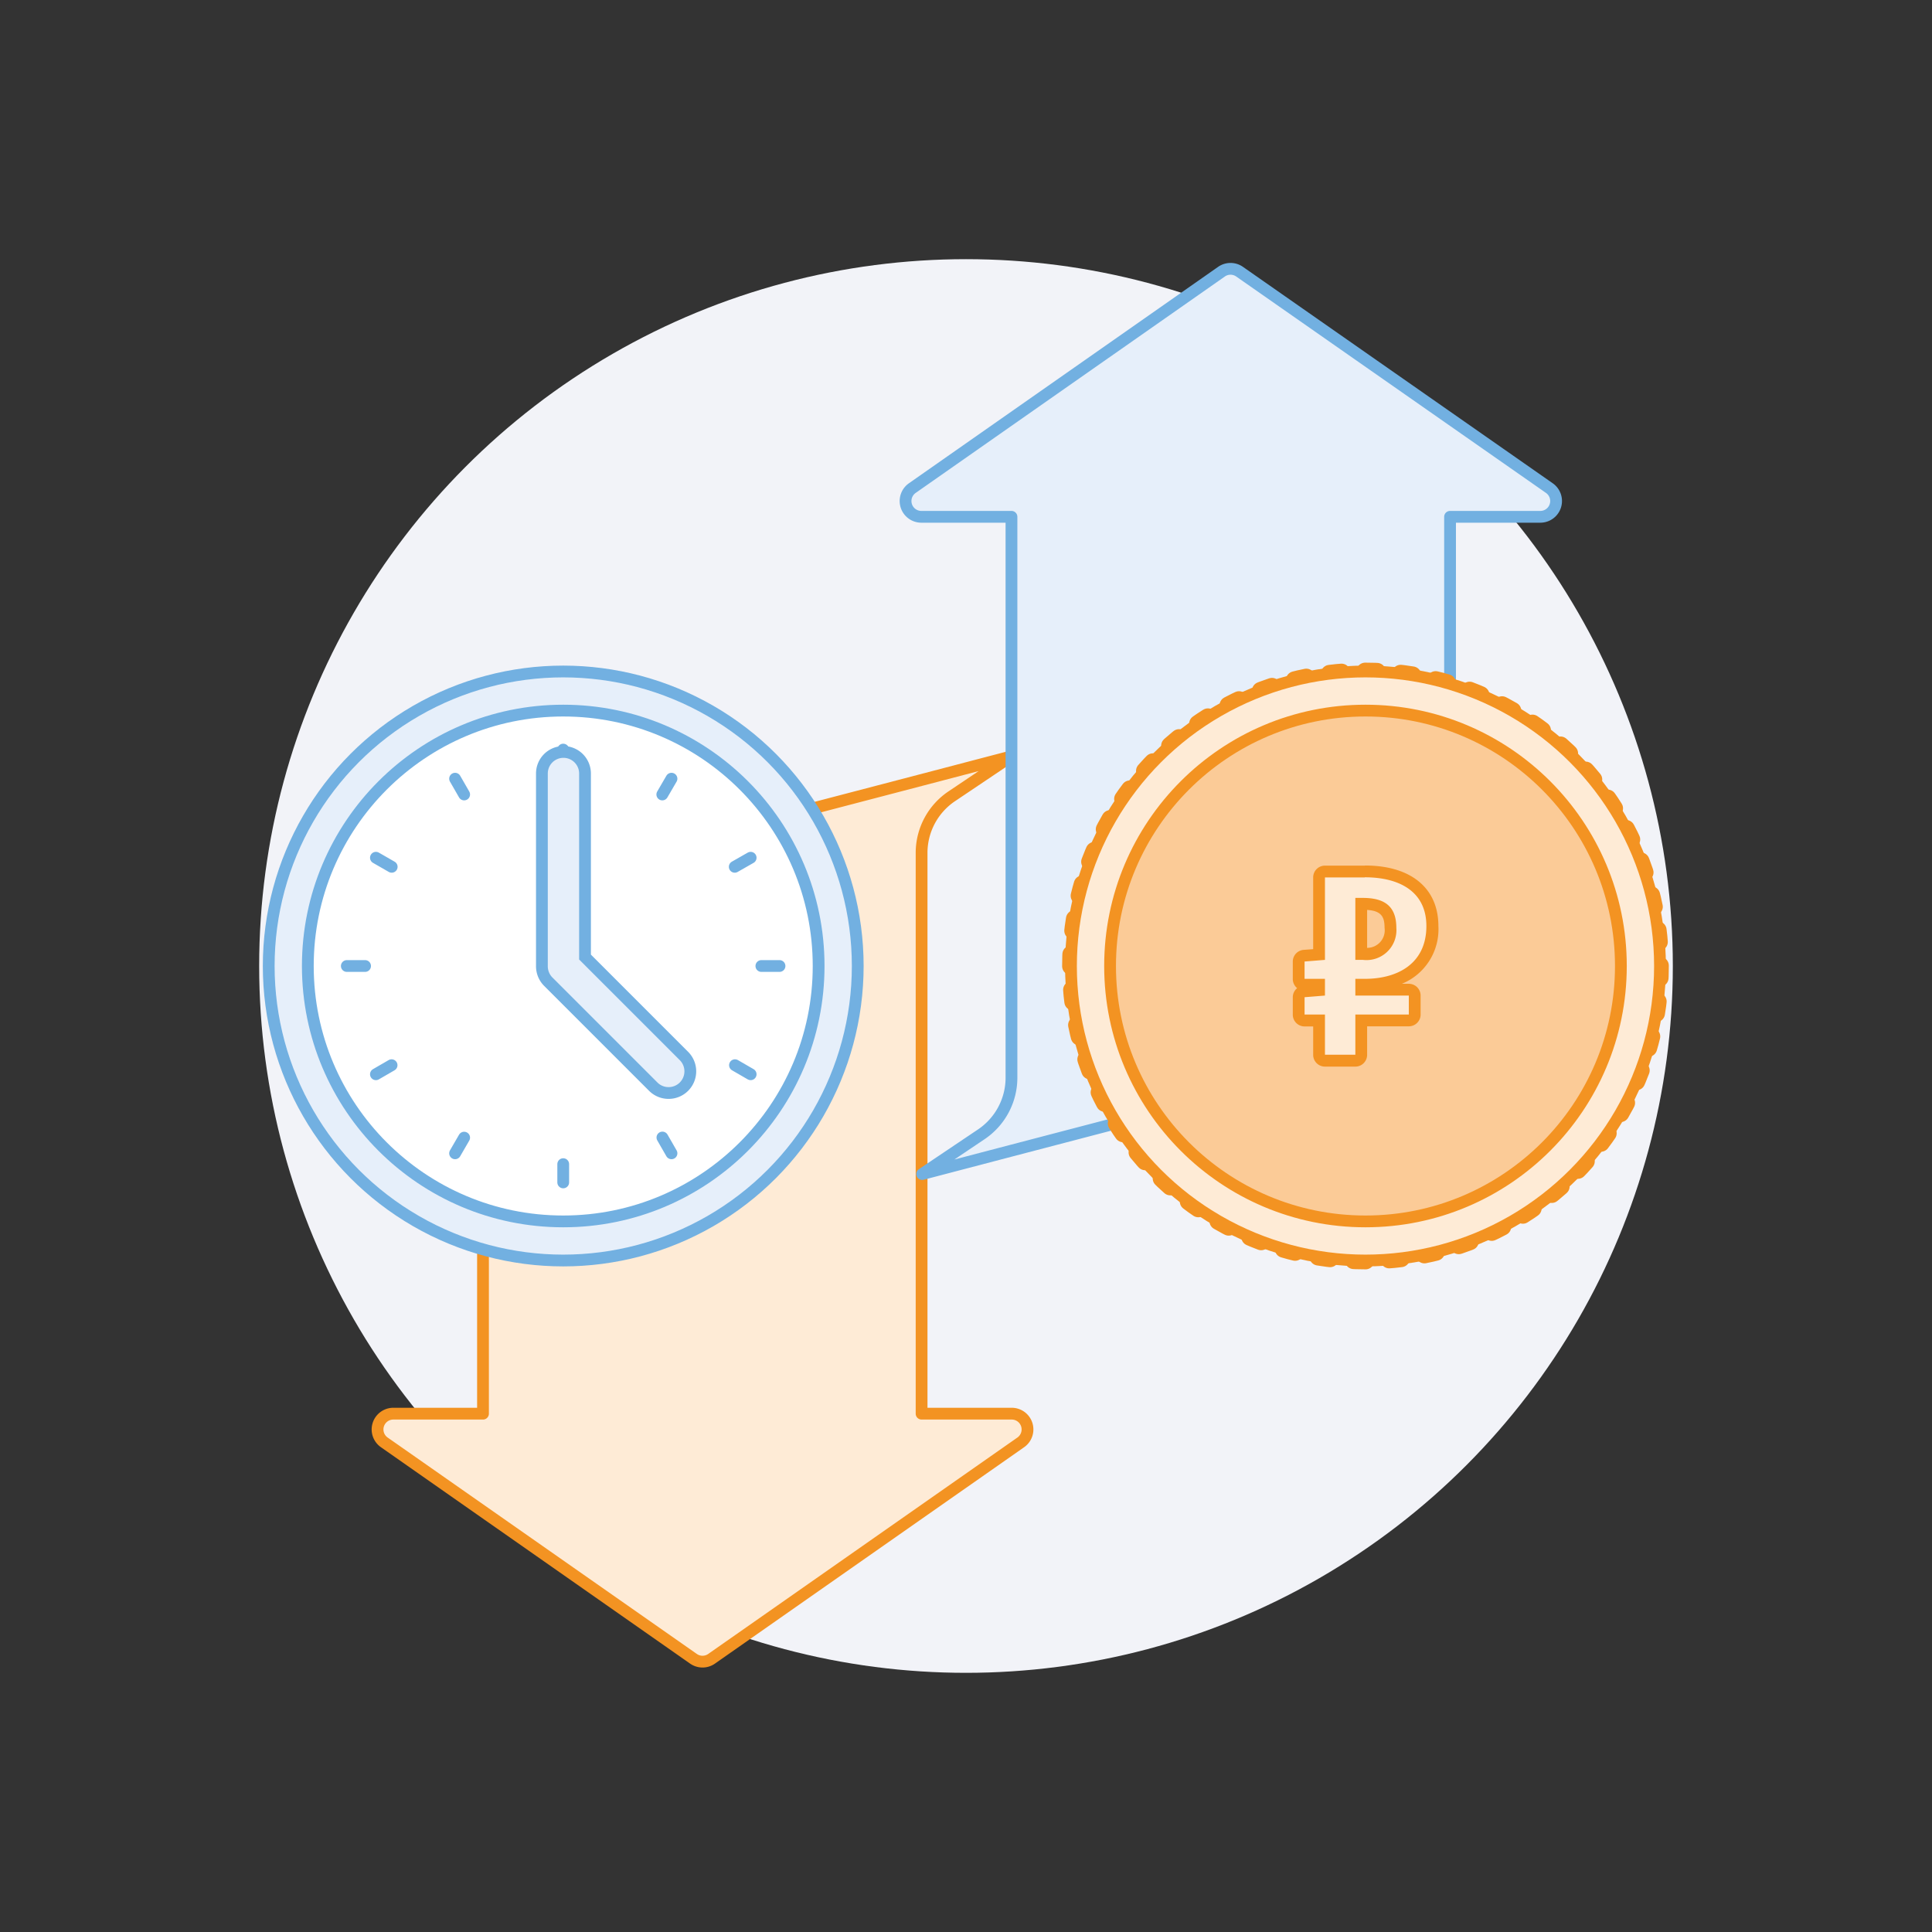 <svg xmlns="http://www.w3.org/2000/svg" width="164" height="164" viewBox="0 0 164 164"><rect x="0" y="0" width="164" height="164" fill="#333333" stroke="none"/><defs><style>.cls-1{fill:#f2f3f8;}.cls-10,.cls-2{fill:#feebd6;}.cls-2,.cls-8,.cls-9{stroke:#f39322;}.cls-2,.cls-3,.cls-6,.cls-7,.cls-8,.cls-9{stroke-linecap:round;}.cls-2,.cls-3,.cls-7,.cls-8,.cls-9{stroke-linejoin:round;}.cls-3,.cls-4{fill:#e6effa;}.cls-3,.cls-4,.cls-5,.cls-6,.cls-7{stroke:#72b0e1;}.cls-4,.cls-5,.cls-6{stroke-miterlimit:10;}.cls-5{fill:#fff;}.cls-6,.cls-7,.cls-8{fill:none;}.cls-8{stroke-width:1.5px;stroke-dasharray:1.01 2.01;}.cls-9{fill:#fbcb97;}.cls-11{fill:#f39322;}</style></defs><g id="bg"><g id="Oval-Copy-9"><circle class="cls-1" cx="82" cy="82" r="60"/></g></g><g id="Слой_5" data-name="Слой 5"><path class="cls-2" d="M85.9,120H78.23V72.4a5.79,5.79,0,0,1,2.58-4.82l5-3.36-7.63,2L45.37,74.8A5.8,5.8,0,0,0,41,80.4V120H33.37a1.34,1.34,0,0,0-.76,2.43l26.26,18.38a1.34,1.34,0,0,0,1.53,0l26.26-18.38A1.34,1.34,0,0,0,85.9,120Z"/><path class="cls-3" d="M78.19,43.87h7.67V91.48a5.79,5.79,0,0,1-2.58,4.82l-5,3.36,7.63-2,32.86-8.59a5.79,5.79,0,0,0,4.32-5.6V43.87h7.68a1.34,1.34,0,0,0,.76-2.43L105.22,23.06a1.34,1.34,0,0,0-1.53,0L77.43,41.44A1.34,1.34,0,0,0,78.19,43.87Z"/><circle class="cls-4" cx="47.81" cy="82" r="25"/><circle class="cls-5" cx="47.81" cy="82" r="21.68"/><line class="cls-6" x1="47.81" y1="65.18" x2="47.81" y2="63.63"/><line class="cls-6" x1="57" y1="66.1" x2="56.22" y2="67.44"/><line class="cls-7" x1="63.72" y1="72.81" x2="62.37" y2="73.58"/><line class="cls-6" x1="66.17" y1="82" x2="64.63" y2="82"/><line class="cls-6" x1="63.72" y1="91.19" x2="62.39" y2="90.42"/><line class="cls-6" x1="57" y1="97.9" x2="56.23" y2="96.56"/><line class="cls-6" x1="47.81" y1="100.37" x2="47.81" y2="98.82"/><line class="cls-6" x1="39.4" y1="96.57" x2="38.63" y2="97.9"/><line class="cls-6" x1="33.24" y1="90.42" x2="31.91" y2="91.19"/><line class="cls-6" x1="30.99" y1="82" x2="29.44" y2="82"/><line class="cls-6" x1="33.25" y1="73.58" x2="31.91" y2="72.81"/><line class="cls-6" x1="39.4" y1="67.44" x2="38.63" y2="66.1"/><path class="cls-4" d="M56.75,92.78a1.83,1.83,0,0,1-1.3-.54L46.51,83.3A1.86,1.86,0,0,1,46,82V65.66a1.83,1.83,0,0,1,3.66,0V81.24l8.41,8.41a1.84,1.84,0,0,1-1.3,3.13Z"/><circle class="cls-8" cx="115.91" cy="82" r="25"/><circle class="cls-2" cx="115.91" cy="82" r="25"/><circle class="cls-9" cx="115.91" cy="82" r="21.68"/><path class="cls-10" d="M112.47,90a.5.5,0,0,1-.5-.5V86.62h-1.23a.5.5,0,0,1-.5-.5V84.65a.5.5,0,0,1,.46-.5l1.27-.1v-.46h-1.23a.5.5,0,0,1-.5-.5V81.62a.5.5,0,0,1,.46-.5L112,81V74.47a.5.5,0,0,1,.5-.5h3.38c3.59,0,5.73,1.74,5.73,4.65s-2.19,5-5.73,5h-.3V84h4a.5.5,0,0,1,.5.5v1.61a.5.5,0,0,1-.5.5h-4v2.91a.51.51,0,0,1-.5.5Zm3.22-9A2.06,2.06,0,0,0,118,78.76c0-1.43-.7-2-2.34-2h-.14V81Z"/><path class="cls-11" d="M115.85,74.47c2.94,0,5.23,1.21,5.23,4.14,0,3.15-2.39,4.48-5.23,4.48h-.8v1.42h4.54v1.61h-4.54v3.41h-2.58V86.12h-1.73V84.65l1.73-.14V83.09h-1.73V81.62l1.73-.14v-7h3.38m-.8,7h.64a2.54,2.54,0,0,0,2.84-2.72c0-1.83-1-2.54-2.84-2.54h-.64v5.26m.8-8h-3.38a1,1,0,0,0-1,1v6.09l-.81.06a1,1,0,0,0-.92,1v1.47a1,1,0,0,0,.37.78,1,1,0,0,0-.37.78v1.47a1,1,0,0,0,1,1h.73v2.41a1,1,0,0,0,1,1h2.58a1,1,0,0,0,1-1V87.12h3.54a1,1,0,0,0,1-1V84.51a1,1,0,0,0-1-1H119a5,5,0,0,0,3.1-4.9c0-3.22-2.33-5.14-6.23-5.14Zm.2,7V77.24c1.23.08,1.48.61,1.48,1.52a1.49,1.49,0,0,1-1.48,1.7Z"/></g></svg>